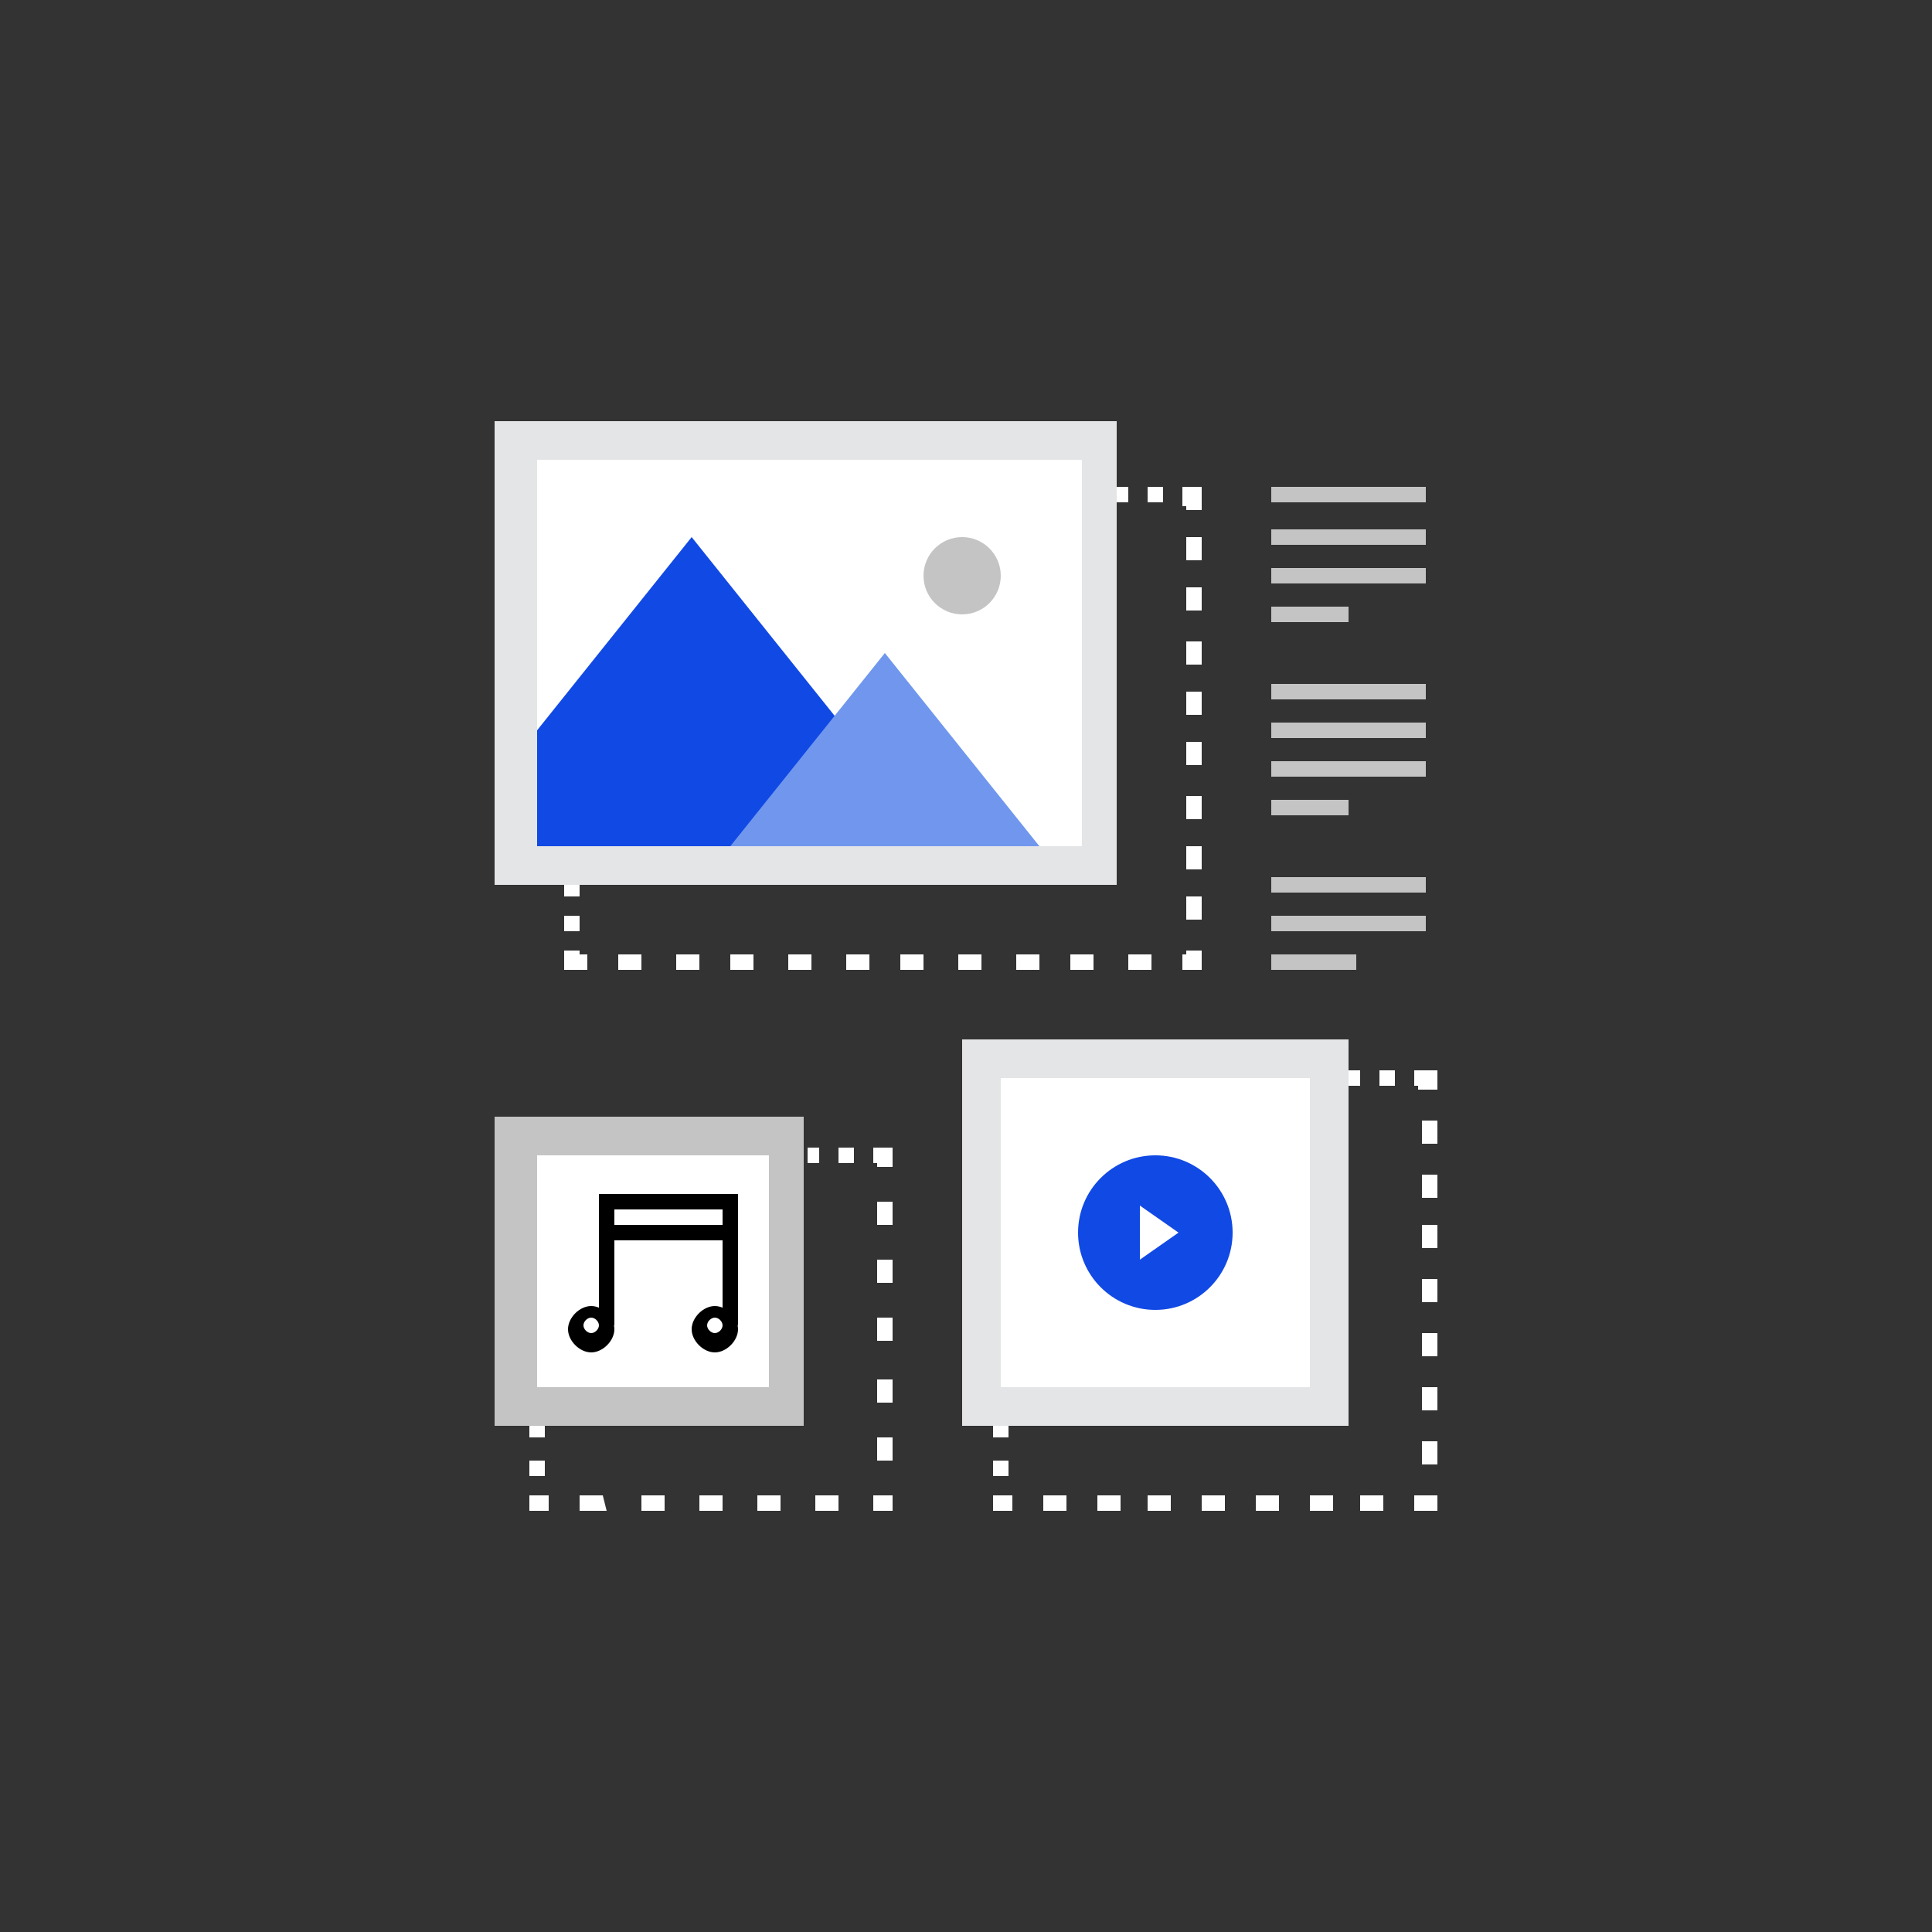 <?xml version="1.0" encoding="utf-8"?>
<!-- Generator: Adobe Illustrator 23.0.1, SVG Export Plug-In . SVG Version: 6.00 Build 0)  -->
<svg version="1.1" id="Layer_1" xmlns="http://www.w3.org/2000/svg" xmlns:xlink="http://www.w3.org/1999/xlink" x="0px" y="0px"
	 viewBox="0 0 50 50" style="enable-background:new 0 0 50 50;" xml:space="preserve">
<rect x="0" y="0" width="50" height="50" fill="#333333" stroke="none"/>
<style type="text/css">
	.st0{fill:#E4E5E7;}
	.st1{fill:#C4C4C4;}
	.st2{fill:#FFFFFF;}
	.st3{fill:#1149E4;}
	.st4{fill:#7097ED;}
</style>
<g>
	<g>
		<rect x="12.8" y="10.9" class="st0" width="16.1" height="12"/>
	</g>
	<g>
		<rect x="12.8" y="28.9" class="st1" width="8" height="8"/>
	</g>
	<g>
		<rect x="13.9" y="29.9" class="st2" width="6" height="6"/>
	</g>
	<g>
		<g>
			<rect x="28.9" y="12.6" class="st2" width="0.3" height="0.4"/>
		</g>
		<g>
			<rect x="29.7" y="12.6" class="st2" width="0.4" height="0.4"/>
		</g>
		<g>
			<polygon class="st2" points="31.1,13.2 30.7,13.2 30.7,13.1 30.6,13.1 30.6,12.6 31.1,12.6 			"/>
		</g>
		<g>
			<path class="st2" d="M31.1,23.8h-0.4v-0.6h0.4V23.8z M31.1,22.5h-0.4v-0.6h0.4V22.5z M31.1,21.2h-0.4v-0.6h0.4V21.2z M31.1,19.8
				h-0.4v-0.6h0.4V19.8z M31.1,18.5h-0.4v-0.6h0.4V18.5z M31.1,17.2h-0.4v-0.6h0.4V17.2z M31.1,15.8h-0.4v-0.6h0.4V15.8z M31.1,14.5
				h-0.4v-0.6h0.4V14.5z"/>
		</g>
		<g>
			<polygon class="st2" points="31.1,25.1 30.6,25.1 30.6,24.7 30.7,24.7 30.7,24.6 31.1,24.6 			"/>
		</g>
		<g>
			<path class="st2" d="M29.8,25.1h-0.6v-0.4h0.6V25.1z M28.3,25.1h-0.6v-0.4h0.6V25.1z M26.9,25.1h-0.6v-0.4h0.6V25.1z M25.4,25.1
				h-0.6v-0.4h0.6V25.1z M23.9,25.1h-0.6v-0.4h0.6V25.1z M22.5,25.1h-0.6v-0.4h0.6V25.1z M21,25.1h-0.6v-0.4H21V25.1z M19.5,25.1
				h-0.6v-0.4h0.6V25.1L19.5,25.1z M18.1,25.1h-0.6v-0.4h0.6V25.1z M16.6,25.1H16v-0.4h0.6V25.1z"/>
		</g>
		<g>
			<polygon class="st2" points="15.2,25.1 14.6,25.1 14.6,24.6 15,24.6 15,24.7 15.2,24.7 			"/>
		</g>
		<g>
			<rect x="14.6" y="23.7" class="st2" width="0.4" height="0.4"/>
		</g>
		<g>
			<rect x="14.6" y="22.9" class="st2" width="0.4" height="0.3"/>
		</g>
	</g>
	<g>
		<g>
			<rect x="20.9" y="29.7" class="st2" width="0.3" height="0.4"/>
		</g>
		<g>
			<rect x="21.7" y="29.7" class="st2" width="0.4" height="0.4"/>
		</g>
		<g>
			<polygon class="st2" points="23.1,30.2 22.7,30.2 22.7,30.1 22.6,30.1 22.6,29.7 23.1,29.7 			"/>
		</g>
		<g>
			<path class="st2" d="M23.1,37.8h-0.4v-0.6h0.4V37.8z M23.1,36.3h-0.4v-0.6h0.4V36.3z M23.1,34.7h-0.4v-0.6h0.4V34.7z M23.1,33.2
				h-0.4v-0.6h0.4V33.2z M23.1,31.7h-0.4v-0.6h0.4V31.7z"/>
		</g>
		<g>
			<polygon class="st2" points="23.1,39.1 22.6,39.1 22.6,38.7 22.7,38.7 22.7,38.7 23.1,38.7 			"/>
		</g>
		<g>
			<path class="st2" d="M21.7,39.1h-0.6v-0.4h0.6V39.1z M20.2,39.1h-0.6v-0.4h0.6V39.1z M18.7,39.1h-0.6v-0.4h0.6V39.1z M17.2,39.1
				h-0.6v-0.4h0.6V39.1z M15.7,39.1H15v-0.4h0.6L15.7,39.1L15.7,39.1z"/>
		</g>
		<g>
			<polygon class="st2" points="14.2,39.1 13.7,39.1 13.7,38.7 14.1,38.7 14.1,38.7 14.2,38.7 			"/>
		</g>
		<g>
			<rect x="13.7" y="37.8" class="st2" width="0.4" height="0.4"/>
		</g>
		<g>
			<rect x="13.7" y="36.9" class="st2" width="0.4" height="0.3"/>
		</g>
	</g>
	<g>
		<rect x="24.9" y="26.9" class="st0" width="10" height="10"/>
	</g>
	<g>
		<rect x="25.9" y="27.9" class="st2" width="8" height="8"/>
	</g>
	<g>
		<g>
			<rect x="34.9" y="27.7" class="st2" width="0.3" height="0.4"/>
		</g>
		<g>
			<rect x="35.7" y="27.7" class="st2" width="0.4" height="0.4"/>
		</g>
		<g>
			<polygon class="st2" points="37.2,28.2 36.7,28.2 36.7,28.1 36.6,28.1 36.6,27.7 37.2,27.7 			"/>
		</g>
		<g>
			<path class="st2" d="M37.2,37.9h-0.4v-0.6h0.4V37.9z M37.2,36.5h-0.4v-0.6h0.4V36.5z M37.2,35.1h-0.4v-0.6h0.4V35.1z M37.2,33.7
				h-0.4v-0.6h0.4V33.7z M37.2,32.3h-0.4v-0.6h0.4V32.3z M37.2,31h-0.4v-0.6h0.4V31z M37.2,29.6h-0.4V29h0.4V29.6z"/>
		</g>
		<g>
			<polygon class="st2" points="37.2,39.1 36.6,39.1 36.6,38.7 36.7,38.7 36.7,38.7 37.2,38.7 			"/>
		</g>
		<g>
			<path class="st2" d="M35.8,39.1h-0.6v-0.4h0.6V39.1z M34.5,39.1h-0.6v-0.4h0.6V39.1z M33.1,39.1h-0.6v-0.4h0.6V39.1z M31.7,39.1
				h-0.6v-0.4h0.6V39.1z M30.3,39.1h-0.6v-0.4h0.6V39.1z M29,39.1h-0.6v-0.4H29V39.1z M27.6,39.1H27v-0.4h0.6V39.1z"/>
		</g>
		<g>
			<polygon class="st2" points="26.2,39.1 25.7,39.1 25.7,38.7 26.1,38.7 26.1,38.7 26.2,38.7 			"/>
		</g>
		<g>
			<rect x="25.7" y="37.8" class="st2" width="0.4" height="0.4"/>
		</g>
		<g>
			<rect x="25.7" y="36.9" class="st2" width="0.4" height="0.3"/>
		</g>
	</g>
	<g>
		<rect x="13.9" y="11.9" class="st2" width="14.1" height="10"/>
	</g>
	<g>
		<polygon class="st3" points="13.9,18.9 17.9,13.9 21.9,18.9 21.9,21.9 13.9,21.9 		"/>
	</g>
	<g>
		<polygon class="st4" points="26.9,21.9 22.9,16.9 18.9,21.9 		"/>
	</g>
	<g>
		<circle class="st1" cx="24.9" cy="14.9" r="1"/>
	</g>
	<g>
		<g>
			<polygon points="19.1,34.3 18.7,34.3 18.7,31.3 15.9,31.3 15.9,34.3 15.5,34.3 15.5,30.9 19.1,30.9 			"/>
		</g>
		<g>
			<path d="M15.3,35c-0.3,0-0.6-0.3-0.6-0.6s0.3-0.6,0.6-0.6s0.6,0.3,0.6,0.6S15.6,35,15.3,35z M15.3,34.1c-0.1,0-0.2,0.1-0.2,0.2
				c0,0.1,0.1,0.2,0.2,0.2s0.2-0.1,0.2-0.2C15.5,34.2,15.4,34.1,15.3,34.1z"/>
		</g>
		<g>
			<path d="M18.5,35c-0.3,0-0.6-0.3-0.6-0.6s0.3-0.6,0.6-0.6c0.3,0,0.6,0.3,0.6,0.6S18.8,35,18.5,35z M18.5,34.1
				c-0.1,0-0.2,0.1-0.2,0.2c0,0.1,0.1,0.2,0.2,0.2s0.2-0.1,0.2-0.2C18.7,34.2,18.6,34.1,18.5,34.1z"/>
		</g>
		<g>
			<rect x="15.7" y="31.7" width="3.2" height="0.4"/>
		</g>
	</g>
	<g>
		<g>
			<circle class="st3" cx="29.9" cy="31.9" r="2"/>
		</g>
		<g>
			<polygon class="st2" points="29.5,31.2 29.5,32.6 30.5,31.9 			"/>
		</g>
	</g>
	<g>
		<rect x="32.9" y="12.6" class="st1" width="4" height="0.4"/>
	</g>
	<g>
		<rect x="32.9" y="13.7" class="st1" width="4" height="0.4"/>
	</g>
	<g>
		<rect x="32.9" y="14.7" class="st1" width="4" height="0.4"/>
	</g>
	<g>
		<rect x="32.9" y="15.7" class="st1" width="2" height="0.4"/>
	</g>
	<g>
		<rect x="32.9" y="17.7" class="st1" width="4" height="0.4"/>
	</g>
	<g>
		<rect x="32.9" y="18.7" class="st1" width="4" height="0.4"/>
	</g>
	<g>
		<rect x="32.9" y="19.7" class="st1" width="4" height="0.4"/>
	</g>
	<g>
		<rect x="32.9" y="20.7" class="st1" width="2" height="0.4"/>
	</g>
	<g>
		<rect x="32.9" y="22.7" class="st1" width="4" height="0.4"/>
	</g>
	<g>
		<rect x="32.9" y="23.7" class="st1" width="4" height="0.4"/>
	</g>
	<g>
		<rect x="32.9" y="24.7" class="st1" width="2.2" height="0.4"/>
	</g>
</g>
</svg>
